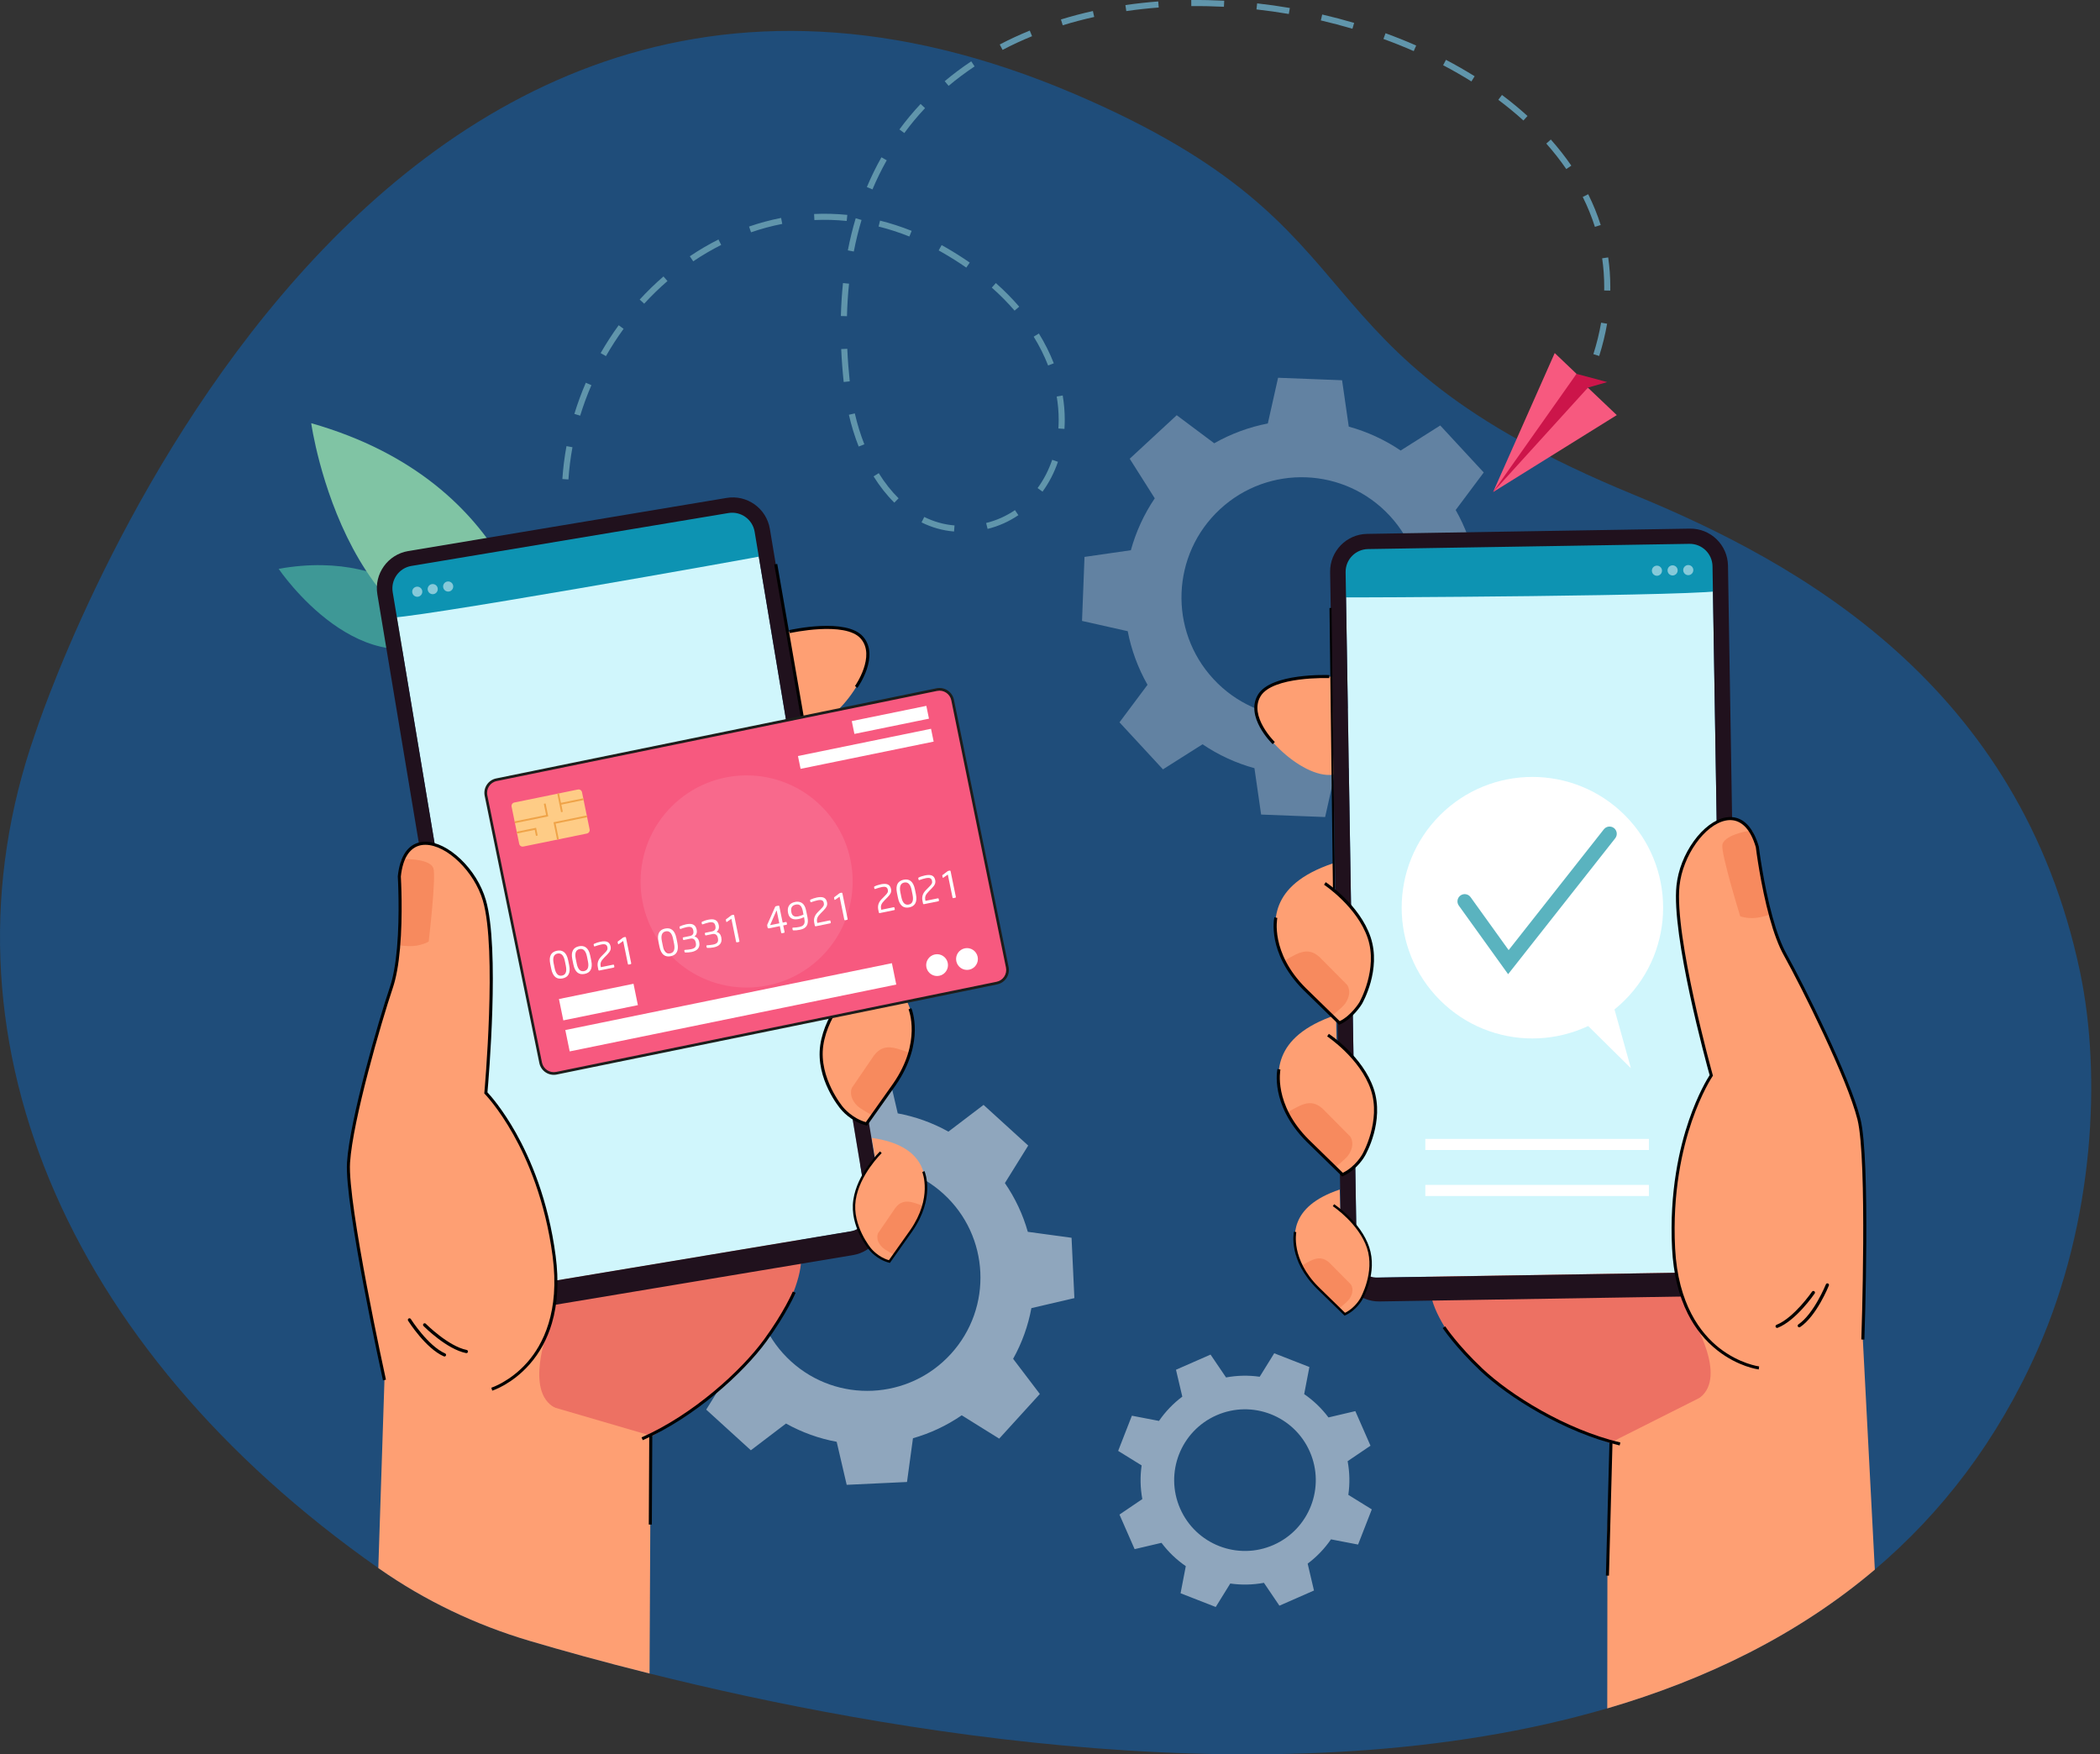 <svg width="164" height="137" viewBox="0 0 164 137" fill="none" xmlns="http://www.w3.org/2000/svg">
<rect x="0" y="0" width="164" height="137" fill="#333333" stroke="none"/>
<g opacity="0.4">
<path d="M159.116 105.433C155.976 112.532 151.623 118.157 146.416 122.57C140.403 127.666 133.252 131.145 125.519 133.408C100.359 140.772 69.041 135.26 50.727 130.687C47.013 129.759 43.834 128.87 41.35 128.135C37.156 126.895 33.182 125 29.6 122.491C29.581 122.477 29.563 122.464 29.544 122.451C5 105.231 -5.424 80.62 2.737 57.309C2.864 56.946 26.925 -17.084 83.98 7.365C109.027 18.098 99.814 27.219 127.577 38.627C140.557 43.96 157.733 53.474 162.445 75.915C164.126 83.924 163.56 95.385 159.116 105.433Z" fill="#0074E4"/>
</g>
<g opacity="0.3">
<path d="M93.913 58.123C95.172 58.974 96.542 59.598 97.966 59.99L98.488 63.61L100.987 63.707L103.486 63.804L104.287 60.235C105.737 59.955 107.152 59.439 108.473 58.688L111.402 60.879L113.238 59.18L115.073 57.481L113.117 54.39C113.968 53.131 114.591 51.761 114.983 50.337L118.603 49.814L118.7 47.314L118.797 44.815L115.229 44.013C114.949 42.563 114.433 41.148 113.682 39.827L115.873 36.897L114.174 35.061L112.476 33.225L109.385 35.182C108.126 34.331 106.756 33.707 105.332 33.315L104.81 29.694L102.311 29.597L99.812 29.5L99.011 33.069C97.561 33.35 96.147 33.865 94.825 34.616L91.896 32.425L90.06 34.124L88.225 35.823L90.181 38.914C89.33 40.173 88.707 41.544 88.315 42.968L84.695 43.49L84.598 45.99L84.501 48.489L88.069 49.291C88.35 50.741 88.865 52.156 89.616 53.477L87.426 56.408L89.124 58.244L90.822 60.08L93.913 58.123ZM95.278 39.764C99.081 36.244 105.017 36.475 108.536 40.279C112.054 44.083 111.824 50.02 108.021 53.54C104.218 57.06 98.282 56.83 94.763 53.025C91.244 49.221 91.474 43.284 95.278 39.764Z" fill="white"/>
</g>
<g opacity="0.5">
<path d="M74.067 88.371C72.815 87.673 71.478 87.198 70.109 86.945L69.327 83.586L66.972 83.696L64.617 83.807L64.152 87.224C62.813 87.604 61.526 88.203 60.346 89.014L57.417 87.193L55.83 88.936L54.243 90.68L56.33 93.426C55.632 94.677 55.157 96.015 54.904 97.384L51.546 98.167L51.656 100.522L51.767 102.878L55.183 103.343C55.563 104.682 56.161 105.969 56.973 107.15L55.152 110.079L56.895 111.666L58.638 113.254L61.383 111.166C62.635 111.864 63.972 112.34 65.341 112.593L66.123 115.952L68.478 115.841L70.833 115.731L71.298 112.314C72.637 111.934 73.924 111.335 75.105 110.523L78.033 112.345L79.62 110.601L81.207 108.858L79.12 106.112C79.817 104.861 80.293 103.523 80.546 102.154L83.904 101.371L83.794 99.016L83.683 96.66L80.267 96.195C79.887 94.856 79.288 93.568 78.477 92.388L80.298 89.459L78.555 87.871L76.811 86.284L74.067 88.371ZM74.265 105.725C70.976 109.337 65.383 109.6 61.771 106.31C58.159 103.021 57.897 97.426 61.185 93.813C64.474 90.2 70.067 89.938 73.679 93.227C77.291 96.517 77.553 102.112 74.265 105.725Z" fill="white"/>
</g>
<g opacity="0.5">
<path d="M103.747 110.69C103.21 109.973 102.567 109.362 101.85 108.869L102.257 106.752L100.884 106.216L99.511 105.68L98.376 107.513C97.515 107.389 96.628 107.404 95.748 107.567L94.538 105.782L93.189 106.374L91.839 106.966L92.333 109.065C91.616 109.602 91.004 110.245 90.512 110.962L88.395 110.555L87.859 111.928L87.323 113.302L89.156 114.436C89.032 115.298 89.047 116.185 89.21 117.066L87.425 118.275L88.017 119.625L88.609 120.975L90.707 120.482C91.245 121.198 91.887 121.81 92.605 122.303L92.197 124.42L93.57 124.956L94.943 125.492L96.078 123.659C96.939 123.783 97.826 123.768 98.707 123.605L99.916 125.39L101.266 124.798L102.615 124.206L102.122 122.107C102.838 121.57 103.45 120.927 103.943 120.21L106.059 120.617L106.595 119.244L107.131 117.87L105.298 116.736C105.422 115.874 105.407 114.987 105.244 114.106L107.029 112.897L106.437 111.547L105.845 110.197L103.747 110.69ZM99.448 120.651C96.651 121.877 93.39 120.604 92.164 117.807C90.937 115.01 92.21 111.748 95.007 110.521C97.803 109.295 101.065 110.568 102.291 113.365C103.517 116.162 102.244 119.424 99.448 120.651Z" fill="white"/>
</g>
<path d="M35.557 49.392C35.557 49.392 31.498 42.681 21.762 44.421C21.762 44.421 28.316 54.144 35.557 49.392Z" fill="#3E9896"/>
<path d="M41.894 51.167C41.894 51.167 40.685 37.714 24.304 33.047C24.304 33.047 27.1 53.047 41.894 51.167Z" fill="#80C4A4"/>
<path d="M61.496 49.362C61.496 49.362 66.128 48.229 67.469 49.971C68.809 51.713 65.508 56.516 63.001 56.889C60.493 57.263 61.496 49.362 61.496 49.362Z" fill="#FE9F73"/>
<path d="M48.404 113.549C48.404 113.549 60.191 107.824 62.352 99.737C64.513 91.65 50.639 90.616 50.832 90.617C51.025 90.618 36.742 94.403 35.766 96.712C34.791 99.02 30.502 108.639 32.237 108.648C33.972 108.657 48.404 113.549 48.404 113.549Z" fill="#ED7163"/>
<path d="M58.832 40.929C58.829 40.911 58.825 40.894 58.821 40.877C58.688 40.295 58.141 39.904 57.548 39.968C57.53 39.969 57.513 39.971 57.495 39.974C57.489 39.975 57.483 39.975 57.477 39.976L31.54 44.304C31.534 44.305 31.529 44.307 31.523 44.308C31.505 44.311 31.488 44.315 31.471 44.319C30.889 44.452 30.498 44.999 30.561 45.593C30.563 45.61 30.565 45.627 30.567 45.645C30.568 45.651 30.569 45.657 30.57 45.663L39.567 99.606C39.66 100.167 40.191 100.545 40.751 100.452L66.987 96.074C67.548 95.98 67.927 95.45 67.833 94.889L58.836 40.946C58.835 40.94 58.834 40.934 58.832 40.929Z" fill="#D0F6FC"/>
<path d="M30.065 45.396L31.944 43.59L57.228 39.438L59.77 41.018C59.77 41.018 59.932 43.31 59.799 43.368C59.666 43.425 30.387 48.661 30.313 48.21C30.239 47.758 30.065 45.396 30.065 45.396Z" fill="#0D93B2"/>
<g opacity="0.5">
<path d="M32.976 46.143C33.003 46.302 32.931 46.454 32.805 46.537C32.761 46.568 32.708 46.589 32.651 46.599C32.594 46.608 32.539 46.605 32.486 46.591C32.34 46.553 32.222 46.432 32.196 46.273C32.16 46.058 32.306 45.854 32.521 45.818C32.736 45.782 32.94 45.928 32.976 46.143Z" fill="white"/>
<path d="M34.183 45.94C34.21 46.099 34.138 46.251 34.013 46.334C33.968 46.364 33.915 46.386 33.858 46.395C33.801 46.405 33.745 46.402 33.692 46.388C33.546 46.349 33.429 46.229 33.403 46.07C33.367 45.855 33.513 45.651 33.728 45.615C33.944 45.579 34.147 45.724 34.183 45.94Z" fill="white"/>
<path d="M35.39 45.737C35.417 45.895 35.345 46.047 35.219 46.131C35.175 46.161 35.122 46.183 35.065 46.192C35.008 46.202 34.952 46.198 34.899 46.184C34.753 46.146 34.636 46.026 34.61 45.867C34.574 45.651 34.719 45.448 34.935 45.412C35.151 45.376 35.354 45.521 35.39 45.737Z" fill="white"/>
</g>
<path d="M67.74 94.32C67.885 95.189 67.297 96.011 66.429 96.156L41.31 100.348C40.44 100.493 39.618 99.906 39.473 99.037L30.668 46.244C30.506 45.273 31.161 44.356 32.13 44.195L56.886 40.064C57.855 39.902 58.773 40.557 58.934 41.527L67.74 94.32ZM56.742 38.884L31.884 43.032C30.284 43.299 29.203 44.813 29.47 46.413L38.366 99.749C38.633 101.35 40.147 102.43 41.746 102.163L66.605 98.015C68.205 97.748 69.285 96.235 69.018 94.634L60.122 41.298C59.855 39.698 58.342 38.617 56.742 38.884Z" fill="#20111D"/>
<path d="M50.82 112.113L50.819 112.184V112.206L50.785 119.053L50.727 130.687C47.013 129.759 43.834 128.87 41.349 128.135C37.156 126.894 33.182 125 29.6 122.49C29.581 122.477 29.562 122.464 29.544 122.451L30.024 107.767C30.024 107.767 27.009 94.062 27.217 90.785C27.427 87.508 29.585 80 30.563 77.113C30.85 76.264 31.022 75.164 31.122 74.035C31.13 73.951 31.137 73.866 31.143 73.781C31.143 73.779 31.143 73.778 31.143 73.778C31.229 72.694 31.251 71.598 31.247 70.683C31.247 70.655 31.247 70.626 31.247 70.597C31.247 70.517 31.246 70.439 31.245 70.362C31.245 70.342 31.244 70.322 31.244 70.302C31.231 69.197 31.185 68.439 31.185 68.439C31.203 68.252 31.23 68.076 31.262 67.911C31.295 67.739 31.335 67.578 31.381 67.429C31.416 67.316 31.455 67.209 31.497 67.109C31.779 66.435 32.211 66.057 32.722 65.916C33.1 65.812 33.521 65.837 33.957 65.969C35.498 66.436 37.216 68.234 37.825 70.304C38.963 74.166 37.943 85.344 37.943 85.344C37.943 85.344 40.58 88.007 42.234 93.316C42.673 94.723 43.043 96.317 43.276 98.096C43.365 98.772 43.409 99.407 43.413 100.002C43.42 100.691 43.374 101.326 43.288 101.912C43.166 102.745 42.959 103.479 42.7 104.123C41.316 107.56 38.406 108.484 38.406 108.484L38.598 108.54L43.343 109.927L50.571 112.039L50.819 112.112L50.82 112.113Z" fill="#FE9F73"/>
<path d="M65.911 75.406L66.234 77.381C66.234 77.381 63.449 80.192 64.358 83.761C65.267 87.331 67.667 87.761 67.667 87.761C67.667 87.761 71.416 82.734 71.357 80.99C71.298 79.245 71.284 76.183 65.911 75.406Z" fill="#FE9F73"/>
<path d="M68.144 87.103C68.144 87.103 69.647 85.579 71.043 82.251C70.811 82.107 70.38 81.983 70.104 81.901C69.256 81.649 68.717 81.823 68.258 82.418L66.532 84.945C66.532 84.945 66.201 85.59 66.929 86.335C67.209 86.622 68.144 87.103 68.144 87.103Z" fill="#F78A5E"/>
<path d="M67.717 87.899L67.638 87.88C66.434 87.581 65.689 86.653 65.657 86.613C65.579 86.522 63.678 84.254 64.058 81.614C64.435 78.987 66.638 76.848 66.731 76.758L66.896 76.929C66.874 76.951 64.659 79.103 64.293 81.648C63.929 84.179 65.822 86.44 65.841 86.463C65.85 86.475 66.539 87.329 67.618 87.629L69.757 84.609C71.995 81.376 70.963 78.846 70.953 78.821L71.171 78.728C71.183 78.755 71.456 79.406 71.442 80.478C71.429 81.461 71.16 82.999 69.951 84.745L67.717 87.899Z" fill="black"/>
<path d="M68.087 88.859L68.339 90.403C68.339 90.403 66.163 92.599 66.873 95.388C67.583 98.177 69.458 98.513 69.458 98.513C69.458 98.513 72.388 94.586 72.342 93.222C72.296 91.859 72.284 89.467 68.087 88.859Z" fill="#FE9F73"/>
<path d="M69.833 97.988C69.833 97.988 71.007 96.797 72.099 94.197C71.917 94.085 71.58 93.987 71.364 93.923C70.702 93.727 70.28 93.863 69.922 94.328L68.573 96.302C68.573 96.302 68.314 96.806 68.884 97.388C69.103 97.612 69.833 97.988 69.833 97.988Z" fill="#F78A5E"/>
<path d="M69.498 98.62L69.436 98.605C68.496 98.372 67.913 97.646 67.888 97.615C67.827 97.543 66.342 95.771 66.639 93.709C66.934 91.656 68.655 89.984 68.728 89.914L68.856 90.048C68.839 90.065 67.108 91.747 66.823 93.735C66.538 95.713 68.017 97.48 68.032 97.498C68.04 97.507 68.578 98.175 69.42 98.409L71.092 96.049C72.841 93.523 72.035 91.546 72.026 91.526L72.197 91.454C72.233 91.537 73.055 93.54 71.244 96.155L69.498 98.62Z" fill="black"/>
<path d="M42.812 103.812C42.812 103.812 40.934 108.672 43.339 109.932C45.745 111.193 37.546 111.865 37.547 111.627C37.548 111.39 31.881 104.352 33.309 104.002C34.736 103.653 39.198 102.012 40.203 103.086C41.207 104.161 42.812 103.812 42.812 103.812Z" fill="#FE9F73"/>
<path d="M64.014 63.719L64.337 65.694C64.337 65.694 61.552 68.504 62.461 72.074C63.369 75.643 65.769 76.074 65.769 76.074C65.769 76.074 69.518 71.047 69.46 69.302C69.4 67.557 69.386 64.496 64.014 63.719Z" fill="#FE9F73"/>
<path d="M66.247 75.408C66.247 75.408 67.75 73.883 69.146 70.556C68.914 70.412 68.483 70.287 68.206 70.206C67.359 69.954 66.819 70.128 66.361 70.723L64.635 73.249C64.635 73.249 64.303 73.894 65.032 74.64C65.312 74.927 66.247 75.408 66.247 75.408Z" fill="#F78A5E"/>
<path d="M50.703 112.114L50.668 119.055L50.906 119.056L50.94 112.115L50.703 112.114Z" fill="black"/>
<path d="M50.197 112.466L50.102 112.249C54.138 110.468 57.887 107.042 59.663 104.612C61.234 102.464 61.907 100.875 61.914 100.859L62.133 100.951C62.127 100.967 61.444 102.579 59.855 104.753C58.061 107.207 54.273 110.668 50.197 112.466Z" fill="black"/>
<path d="M33.843 67.792C33.606 67.123 31.896 67.033 31.393 67.123C31.068 67.181 31.408 73.489 31.144 73.777C31.144 73.777 31.096 73.856 31.926 73.885C32.841 73.917 33.477 73.531 33.477 73.531C33.477 73.531 34.079 68.462 33.843 67.792Z" fill="#F78A5E"/>
<path d="M65.82 76.203L65.742 76.185C64.659 75.928 63.8 74.964 63.764 74.923C63.681 74.826 61.781 72.558 62.16 69.919C62.538 67.292 64.74 65.152 64.834 65.062L64.998 65.234C64.976 65.255 62.761 67.408 62.395 69.953C62.032 72.484 63.924 74.745 63.944 74.767C63.95 74.775 64.746 75.667 65.72 75.934L67.859 72.913C70.098 69.681 69.066 67.151 69.055 67.126L69.273 67.032C69.285 67.06 69.558 67.711 69.544 68.783C69.532 69.766 69.263 71.304 68.054 73.05L65.82 76.203Z" fill="black"/>
<path d="M64.22 65.708L60.466 44.078L60.7 44.039L64.454 65.67L64.22 65.708Z" fill="black"/>
<path d="M66.961 53.716L66.767 53.578C66.784 53.555 68.412 51.226 67.217 49.866C66.006 48.486 61.727 49.429 61.684 49.439L61.632 49.207C61.813 49.166 66.093 48.224 67.396 49.709C68.715 51.211 67.033 53.614 66.961 53.716Z" fill="black"/>
<path d="M34.785 105.908C34.75 105.933 34.703 105.94 34.661 105.921C33.248 105.3 31.927 103.226 31.871 103.138C31.834 103.079 31.852 103.002 31.91 102.965C31.968 102.928 32.046 102.945 32.083 103.004C32.096 103.025 33.419 105.101 34.762 105.692C34.825 105.719 34.854 105.793 34.826 105.857C34.817 105.878 34.802 105.895 34.785 105.908Z" fill="#000100"/>
<path d="M36.496 105.644C36.468 105.664 36.434 105.672 36.398 105.665C34.885 105.363 33.147 103.623 33.073 103.55C33.025 103.5 33.025 103.421 33.074 103.372C33.123 103.323 33.203 103.324 33.251 103.373C33.269 103.391 35.009 105.133 36.447 105.42C36.515 105.433 36.559 105.499 36.546 105.567C36.539 105.599 36.521 105.626 36.496 105.644Z" fill="#000100"/>
<path d="M38.442 108.598L38.37 108.371C38.385 108.367 39.86 107.884 41.179 106.386C42.396 105.004 43.728 102.446 43.159 98.113C42.587 93.751 41.176 90.535 40.094 88.605C38.921 86.514 37.87 85.44 37.859 85.429L37.82 85.39L37.825 85.335C37.836 85.223 38.83 74.136 37.712 70.339C37.043 68.065 34.906 65.984 33.23 65.972C33.229 65.972 33.227 65.972 33.226 65.972C32.397 65.968 31.799 66.484 31.495 67.466C31.406 67.754 31.342 68.082 31.304 68.444C31.315 68.633 31.472 71.437 31.241 74.047C31.128 75.335 30.937 76.38 30.676 77.152C29.781 79.795 27.549 87.474 27.337 90.794C27.131 94.017 30.11 107.606 30.14 107.742L29.908 107.794C29.785 107.233 26.892 94.035 27.1 90.779C27.313 87.437 29.553 79.728 30.451 77.076C30.706 76.322 30.892 75.296 31.004 74.026C31.241 71.355 31.068 68.477 31.067 68.448L31.066 68.439L31.067 68.429C31.106 68.049 31.174 67.701 31.268 67.396C31.695 66.017 32.568 65.731 33.227 65.734C33.229 65.734 33.23 65.734 33.232 65.734C34.076 65.74 35.076 66.237 35.977 67.097C36.899 67.977 37.596 69.105 37.94 70.272C39.043 74.015 38.151 84.361 38.067 85.302C38.269 85.518 39.235 86.59 40.296 88.48C41.391 90.43 42.817 93.678 43.395 98.082C43.651 100.035 43.552 101.803 43.1 103.335C42.737 104.566 42.148 105.648 41.349 106.553C39.986 108.096 38.505 108.578 38.442 108.598Z" fill="black"/>
<path d="M103.98 52.842C103.98 52.842 99.219 52.563 98.215 54.519C97.211 56.474 101.325 60.603 103.859 60.517C106.393 60.431 103.98 52.842 103.98 52.842Z" fill="#FE9F73"/>
<path d="M128.445 113.609C128.445 113.609 115.818 110.107 112.233 102.543C108.647 94.979 122.106 91.457 121.917 91.493C121.728 91.528 136.459 92.671 137.835 94.765C139.212 96.86 145.167 105.546 143.462 105.868C141.757 106.19 128.445 113.609 128.445 113.609Z" fill="#ED7163"/>
<path d="M105.078 44.063C105.078 44.045 105.079 44.028 105.08 44.01C105.105 43.414 105.573 42.931 106.168 42.886C106.186 42.884 106.203 42.883 106.221 42.882C106.227 42.882 106.233 42.881 106.238 42.881L132.531 42.453C132.537 42.453 132.543 42.454 132.548 42.454C132.566 42.454 132.584 42.455 132.602 42.456C133.197 42.481 133.681 42.949 133.726 43.544C133.728 43.561 133.729 43.579 133.729 43.597C133.73 43.602 133.731 43.608 133.731 43.614L134.62 98.296C134.63 98.864 134.176 99.332 133.608 99.342L107.013 99.775C106.445 99.784 105.976 99.331 105.967 98.762L105.077 44.081C105.077 44.075 105.078 44.069 105.078 44.063Z" fill="#D0F6FC"/>
<path d="M134.179 43.274L132.004 41.836L106.387 42.319L104.172 44.332C104.172 44.332 104.426 46.616 104.568 46.649C104.709 46.681 134.451 46.543 134.443 46.086C134.434 45.628 134.179 43.274 134.179 43.274Z" fill="#0D93B2"/>
<g opacity="0.5">
<path d="M131.45 44.527C131.453 44.688 131.551 44.825 131.689 44.884C131.739 44.906 131.794 44.917 131.852 44.916C131.91 44.915 131.964 44.902 132.013 44.879C132.15 44.815 132.244 44.675 132.241 44.514C132.238 44.296 132.057 44.121 131.839 44.125C131.621 44.129 131.447 44.309 131.45 44.527Z" fill="white"/>
<path d="M130.227 44.55C130.229 44.711 130.327 44.848 130.466 44.907C130.515 44.929 130.571 44.941 130.629 44.94C130.686 44.939 130.741 44.925 130.79 44.902C130.927 44.838 131.02 44.698 131.018 44.538C131.014 44.319 130.834 44.145 130.616 44.148C130.397 44.152 130.223 44.332 130.227 44.55Z" fill="white"/>
<path d="M129.004 44.574C129.007 44.735 129.104 44.871 129.243 44.931C129.293 44.952 129.348 44.964 129.406 44.963C129.464 44.962 129.519 44.949 129.568 44.925C129.704 44.861 129.798 44.722 129.795 44.561C129.791 44.343 129.612 44.168 129.393 44.172C129.175 44.175 129 44.355 129.004 44.574Z" fill="white"/>
</g>
<path d="M105.086 44.687C105.07 43.703 105.854 42.894 106.837 42.878L131.931 42.469C132.913 42.453 133.723 43.237 133.739 44.221L134.61 97.736C134.624 98.617 133.921 99.343 133.04 99.357L107.577 99.772C106.697 99.786 105.971 99.084 105.956 98.202L105.086 44.687ZM103.876 44.676L104.756 98.743C104.782 100.365 106.118 101.658 107.74 101.632L132.939 101.222C134.56 101.195 135.854 99.859 135.827 98.237L134.948 44.171C134.921 42.548 133.585 41.255 131.964 41.282L106.765 41.692C105.143 41.718 103.85 43.054 103.876 44.676Z" fill="#20111D"/>
<path d="M146.415 122.574C140.403 127.671 133.252 131.15 125.519 133.413L125.531 123.031L125.535 119.461L125.826 112.733V112.733L125.821 112.712L125.809 112.642L125.881 112.605L126.04 112.525L132.77 109.14C132.771 109.14 132.771 109.14 132.772 109.14L137.185 106.92L137.364 106.83C137.364 106.83 134.324 106.447 132.345 103.302C132.343 103.299 132.341 103.296 132.339 103.293C132.338 103.291 132.337 103.289 132.336 103.287C131.97 102.706 131.642 102.032 131.375 101.249C131.185 100.688 131.025 100.071 130.908 99.394L130.907 99.394C130.804 98.807 130.733 98.175 130.698 97.494C130.645 96.447 130.649 95.454 130.696 94.518C130.73 93.851 130.787 93.214 130.861 92.605V92.604C130.949 91.871 131.063 91.181 131.195 90.536C131.558 88.751 132.052 87.304 132.501 86.229C133.113 84.763 133.642 83.988 133.642 83.988C133.642 83.988 133.002 81.7 132.353 78.839C132.3 78.606 132.247 78.369 132.194 78.129C131.488 74.915 130.83 71.186 131.042 69.174C131.267 67.028 132.633 64.949 134.065 64.212C134.468 64.003 134.879 63.902 135.269 63.936C135.797 63.983 136.291 64.276 136.69 64.889C136.749 64.98 136.807 65.078 136.862 65.183C136.933 65.32 137.001 65.469 137.064 65.63C137.064 65.631 137.064 65.632 137.065 65.633C137.127 65.791 137.184 65.959 137.237 66.14C137.237 66.14 137.335 66.95 137.535 68.102C137.545 68.157 137.555 68.213 137.564 68.27C137.574 68.323 137.583 68.376 137.592 68.428C137.754 69.314 137.968 70.359 138.241 71.383V71.384C138.241 71.385 138.242 71.386 138.242 71.387C138.242 71.388 138.242 71.388 138.243 71.388C138.264 71.47 138.287 71.552 138.309 71.633C138.61 72.726 138.979 73.776 139.414 74.558C140.898 77.222 144.375 84.217 145.174 87.403C145.971 90.587 145.479 104.611 145.479 104.611V104.612L146.415 122.574Z" fill="#FE9F73"/>
<path d="M104.34 79.258L104.378 81.258C104.378 81.258 107.625 83.52 107.376 87.195C107.127 90.87 104.844 91.727 104.844 91.727C104.844 91.727 100.249 87.46 99.992 85.733C99.734 84.006 99.196 80.993 104.34 79.258Z" fill="#FE9F73"/>
<path d="M104.254 91.168C104.254 91.168 102.5 89.941 100.526 86.92C100.729 86.737 101.13 86.536 101.387 86.406C102.176 86.005 102.738 86.079 103.296 86.582L105.45 88.755C105.45 88.755 105.892 89.329 105.31 90.194C105.087 90.526 104.254 91.168 104.254 91.168Z" fill="#F78A5E"/>
<path d="M104.818 91.871L102.052 89.172C100.547 87.673 100.005 86.209 99.815 85.244C99.608 84.192 99.759 83.503 99.765 83.474L99.997 83.526C99.991 83.553 99.433 86.228 102.219 89.003L104.867 91.586C105.874 91.097 106.397 90.132 106.402 90.122C106.419 90.093 107.872 87.528 107.057 85.104C106.238 82.667 103.671 80.95 103.645 80.933L103.776 80.734C103.884 80.806 106.437 82.512 107.282 85.028C108.132 87.555 106.672 90.129 106.61 90.238C106.588 90.278 106.022 91.326 104.892 91.837L104.818 91.871Z" fill="black"/>
<path d="M104.629 92.891L104.66 94.454C104.66 94.454 107.197 96.221 107.002 99.093C106.807 101.964 105.023 102.634 105.023 102.634C105.023 102.634 101.433 99.3 101.232 97.95C101.031 96.601 100.61 94.246 104.629 92.891Z" fill="#FE9F73"/>
<path d="M104.562 102.188C104.562 102.188 103.192 101.229 101.649 98.868C101.808 98.725 102.121 98.569 102.322 98.467C102.938 98.153 103.377 98.211 103.814 98.604L105.497 100.302C105.497 100.302 105.842 100.751 105.388 101.427C105.213 101.687 104.562 102.188 104.562 102.188Z" fill="#F78A5E"/>
<path d="M105.003 102.741L102.842 100.633C100.587 98.387 101.035 96.269 101.055 96.18L101.236 96.221C101.231 96.242 100.795 98.332 102.972 100.501L105.042 102.519C105.83 102.136 106.237 101.383 106.241 101.375C106.254 101.352 107.39 99.347 106.753 97.453C106.113 95.549 104.107 94.207 104.087 94.194L104.189 94.039C104.274 94.095 106.268 95.428 106.929 97.394C107.593 99.369 106.452 101.38 106.403 101.465C106.386 101.497 105.944 102.316 105.061 102.715L105.003 102.741Z" fill="black"/>
<path d="M132.186 103.016C132.186 103.016 134.911 107.456 132.772 109.131C130.634 110.806 138.82 109.985 138.776 109.752C138.732 109.518 143.034 101.572 141.567 101.486C140.101 101.401 135.415 100.593 134.621 101.831C133.827 103.069 132.186 103.016 132.186 103.016Z" fill="#FE9F73"/>
<path d="M104.095 67.422L104.133 69.423C104.133 69.423 107.38 71.684 107.131 75.359C106.882 79.034 104.599 79.891 104.599 79.891C104.599 79.891 100.004 75.624 99.746 73.897C99.49 72.17 98.951 69.157 104.095 67.422Z" fill="#FE9F73"/>
<path d="M104.009 79.325C104.009 79.325 102.255 78.097 100.281 75.076C100.484 74.893 100.885 74.693 101.142 74.562C101.931 74.161 102.493 74.235 103.051 74.738L105.205 76.911C105.205 76.911 105.647 77.485 105.065 78.35C104.842 78.683 104.009 79.325 104.009 79.325Z" fill="#F78A5E"/>
<path d="M125.69 112.65L125.414 123.039L125.652 123.045L125.928 112.657L125.69 112.65Z" fill="black"/>
<path d="M126.486 112.878C122.153 111.845 117.803 109.125 115.595 107.035C113.64 105.185 112.677 103.723 112.668 103.708L112.867 103.578C112.876 103.592 113.826 105.033 115.758 106.863C117.944 108.932 122.25 111.624 126.542 112.647L126.486 112.878Z" fill="black"/>
<path d="M134.507 65.976C134.619 65.275 136.285 64.878 136.795 64.875C137.125 64.873 137.93 71.139 138.241 71.375C138.241 71.375 138.303 71.444 137.491 71.622C136.597 71.819 135.903 71.554 135.903 71.554C135.903 71.554 134.395 66.677 134.507 65.976Z" fill="#F78A5E"/>
<path d="M104.574 80.026L101.808 77.329C100.303 75.829 99.761 74.365 99.571 73.4C99.364 72.349 99.515 71.659 99.521 71.63L99.753 71.683C99.747 71.709 99.189 74.384 101.975 77.16L104.624 79.743C105.533 79.305 106.155 78.284 106.161 78.273C106.175 78.249 107.628 75.684 106.813 73.26C105.994 70.823 103.427 69.106 103.401 69.089L103.532 68.891C103.64 68.962 106.193 70.668 107.038 73.184C107.888 75.712 106.428 78.285 106.366 78.394C106.337 78.442 105.665 79.546 104.647 79.994L104.574 80.026Z" fill="black"/>
<path d="M104.097 69.421L103.828 47.481L103.984 47.477L104.253 69.416L104.097 69.421Z" fill="black"/>
<path d="M99.39 58.115C99.301 58.028 97.213 55.968 98.239 54.252C99.253 52.557 103.632 52.71 103.818 52.718L103.808 52.955C103.764 52.953 99.385 52.799 98.443 54.374C97.513 55.928 99.535 57.924 99.556 57.944L99.39 58.115Z" fill="black"/>
<path d="M140.461 103.642C140.499 103.66 140.546 103.658 140.584 103.632C141.862 102.766 142.787 100.487 142.826 100.391C142.852 100.326 142.821 100.254 142.757 100.228C142.692 100.202 142.619 100.233 142.594 100.297C142.584 100.32 141.658 102.602 140.444 103.425C140.386 103.464 140.371 103.542 140.41 103.599C140.423 103.618 140.441 103.633 140.461 103.642Z" fill="#000100"/>
<path d="M138.731 103.687C138.761 103.701 138.797 103.704 138.831 103.69C140.265 103.12 141.66 101.094 141.719 101.009C141.758 100.951 141.743 100.873 141.686 100.834C141.629 100.795 141.551 100.81 141.512 100.867C141.498 100.888 140.101 102.915 138.738 103.457C138.674 103.483 138.642 103.556 138.668 103.62C138.68 103.651 138.703 103.674 138.731 103.687Z" fill="#000100"/>
<path d="M137.35 106.943C137.285 106.934 135.741 106.727 134.122 105.456C133.173 104.711 132.398 103.753 131.819 102.608C131.098 101.182 130.681 99.461 130.581 97.494C130.354 93.058 131.17 89.605 131.895 87.49C132.597 85.44 133.353 84.211 133.514 83.962C133.261 83.051 130.516 73.037 130.925 69.156C131.052 67.946 131.534 66.711 132.282 65.678C133.013 64.67 133.907 64.001 134.737 63.842C135.385 63.719 136.298 63.84 136.968 65.122C137.116 65.405 137.245 65.735 137.352 66.102L137.356 66.121C137.359 66.149 137.709 69.011 138.424 71.596C138.763 72.824 139.132 73.8 139.519 74.495C140.881 76.941 144.476 84.119 145.289 87.368C146.082 90.533 145.619 104.037 145.598 104.61L145.361 104.602C145.366 104.461 145.843 90.558 145.059 87.426C144.251 84.199 140.669 77.049 139.312 74.611C138.915 73.899 138.539 72.906 138.195 71.659C137.497 69.133 137.145 66.347 137.121 66.159C137.019 65.811 136.897 65.499 136.757 65.232C136.28 64.32 135.597 63.92 134.781 64.076C133.134 64.39 131.409 66.823 131.161 69.181C130.747 73.117 133.727 83.842 133.757 83.95L133.772 84.003L133.741 84.049C133.732 84.061 132.892 85.308 132.116 87.577C131.4 89.671 130.593 93.089 130.818 97.482C131.041 101.854 132.818 104.13 134.269 105.269C135.837 106.5 137.365 106.705 137.38 106.707L137.35 106.943Z" fill="black"/>
<path d="M77.728 76.802L43.58 83.79C42.947 83.92 42.329 83.512 42.199 82.878L37.98 62.254C37.85 61.62 38.259 61.002 38.892 60.872L73.04 53.883C73.673 53.754 74.291 54.162 74.421 54.795L78.64 75.42C78.769 76.053 78.361 76.672 77.728 76.802Z" fill="#F7597F"/>
<g opacity="0.1">
<path d="M64.164 74.694C67.398 71.459 67.398 66.213 64.164 62.978C60.929 59.743 55.685 59.743 52.451 62.978C49.217 66.213 49.217 71.459 52.451 74.694C55.685 77.929 60.929 77.929 64.164 74.694Z" fill="white"/>
</g>
<path d="M44.485 75.79C44.475 75.909 44.448 76.01 44.401 76.094C44.355 76.178 44.293 76.245 44.214 76.296C44.135 76.347 44.041 76.383 43.933 76.406C43.825 76.428 43.724 76.431 43.63 76.415C43.537 76.4 43.453 76.363 43.377 76.304C43.302 76.245 43.237 76.163 43.181 76.057C43.126 75.951 43.082 75.82 43.05 75.662L42.971 75.277C42.939 75.119 42.927 74.981 42.937 74.862C42.946 74.743 42.974 74.642 43.02 74.558C43.066 74.474 43.129 74.407 43.209 74.356C43.289 74.305 43.383 74.268 43.491 74.246C43.6 74.224 43.7 74.221 43.792 74.236C43.885 74.252 43.969 74.29 44.044 74.348C44.12 74.407 44.185 74.489 44.24 74.595C44.295 74.701 44.339 74.832 44.371 74.99L44.45 75.375C44.483 75.533 44.494 75.671 44.485 75.79ZM44.112 75.043C44.088 74.923 44.056 74.823 44.018 74.743C43.98 74.663 43.937 74.6 43.888 74.554C43.839 74.509 43.785 74.479 43.726 74.465C43.667 74.452 43.604 74.452 43.538 74.465C43.471 74.479 43.414 74.504 43.365 74.539C43.316 74.575 43.278 74.623 43.251 74.684C43.224 74.746 43.209 74.82 43.205 74.909C43.202 74.998 43.212 75.103 43.236 75.222L43.315 75.608C43.34 75.728 43.371 75.828 43.409 75.908C43.447 75.988 43.491 76.051 43.54 76.097C43.589 76.142 43.642 76.172 43.702 76.185C43.761 76.199 43.823 76.199 43.89 76.186C43.956 76.172 44.014 76.147 44.063 76.112C44.112 76.076 44.15 76.027 44.177 75.966C44.204 75.905 44.219 75.83 44.222 75.742C44.226 75.653 44.215 75.548 44.191 75.428L44.112 75.043Z" fill="white"/>
<path d="M46.21 75.439C46.201 75.558 46.173 75.659 46.127 75.743C46.081 75.826 46.018 75.894 45.939 75.945C45.861 75.995 45.767 76.032 45.659 76.054C45.55 76.076 45.449 76.079 45.356 76.064C45.263 76.048 45.178 76.011 45.103 75.952C45.027 75.893 44.962 75.811 44.907 75.706C44.852 75.6 44.808 75.468 44.776 75.31L44.697 74.925C44.664 74.767 44.653 74.629 44.662 74.51C44.672 74.391 44.7 74.29 44.746 74.206C44.792 74.123 44.855 74.055 44.935 74.004C45.014 73.953 45.108 73.917 45.217 73.894C45.325 73.872 45.426 73.869 45.518 73.885C45.61 73.901 45.694 73.938 45.77 73.997C45.845 74.056 45.91 74.138 45.966 74.243C46.021 74.349 46.065 74.481 46.097 74.639L46.176 75.024C46.208 75.181 46.22 75.32 46.21 75.439ZM45.838 74.692C45.813 74.572 45.782 74.472 45.743 74.391C45.705 74.311 45.662 74.248 45.613 74.203C45.564 74.157 45.51 74.127 45.451 74.114C45.392 74.1 45.33 74.1 45.263 74.114C45.197 74.127 45.139 74.152 45.09 74.188C45.041 74.224 45.003 74.272 44.976 74.333C44.949 74.394 44.934 74.469 44.931 74.558C44.927 74.647 44.937 74.751 44.962 74.871L45.041 75.256C45.065 75.376 45.096 75.476 45.135 75.556C45.173 75.637 45.216 75.7 45.265 75.745C45.314 75.791 45.368 75.82 45.427 75.834C45.486 75.847 45.549 75.848 45.615 75.834C45.681 75.82 45.739 75.796 45.788 75.76C45.837 75.724 45.875 75.676 45.902 75.615C45.929 75.554 45.944 75.479 45.948 75.39C45.951 75.301 45.941 75.197 45.916 75.077L45.838 74.692Z" fill="white"/>
<path d="M47.684 73.911C47.707 74.023 47.699 74.127 47.658 74.221C47.618 74.316 47.54 74.421 47.425 74.538L47.188 74.78C47.119 74.849 47.064 74.913 47.022 74.97C46.98 75.027 46.949 75.082 46.929 75.136C46.909 75.189 46.898 75.243 46.896 75.296C46.894 75.349 46.899 75.406 46.912 75.469L46.925 75.529L47.886 75.332C47.901 75.329 47.915 75.331 47.928 75.337C47.941 75.343 47.95 75.354 47.953 75.369L47.978 75.495C47.981 75.51 47.978 75.523 47.969 75.535C47.959 75.547 47.947 75.555 47.932 75.558L46.802 75.789C46.787 75.792 46.772 75.79 46.759 75.781C46.746 75.773 46.737 75.762 46.734 75.747L46.687 75.516C46.657 75.368 46.663 75.225 46.705 75.088C46.748 74.95 46.836 74.814 46.971 74.677L47.221 74.424C47.272 74.372 47.313 74.327 47.345 74.289C47.377 74.251 47.401 74.215 47.417 74.181C47.433 74.147 47.441 74.113 47.444 74.079C47.446 74.045 47.442 74.007 47.434 73.965C47.413 73.862 47.365 73.795 47.29 73.762C47.215 73.728 47.1 73.728 46.946 73.759C46.872 73.774 46.79 73.796 46.7 73.823C46.611 73.85 46.527 73.878 46.45 73.905L46.438 73.908C46.408 73.914 46.389 73.9 46.382 73.865L46.362 73.764C46.358 73.749 46.361 73.736 46.37 73.727C46.379 73.717 46.391 73.708 46.405 73.701C46.474 73.667 46.552 73.636 46.64 73.608C46.728 73.58 46.816 73.557 46.901 73.54C47.133 73.492 47.312 73.498 47.44 73.557C47.566 73.616 47.648 73.734 47.684 73.911Z" fill="white"/>
<path d="M49.288 75.268C49.281 75.281 49.27 75.289 49.255 75.292L49.098 75.324C49.083 75.328 49.069 75.324 49.057 75.315C49.045 75.305 49.038 75.293 49.035 75.278L48.668 73.483L48.333 73.718C48.32 73.727 48.309 73.732 48.297 73.735C48.28 73.738 48.269 73.729 48.265 73.708L48.235 73.563C48.233 73.553 48.234 73.546 48.238 73.54C48.242 73.534 48.248 73.528 48.256 73.52L48.645 73.226C48.665 73.21 48.684 73.201 48.701 73.197L48.818 73.173C48.834 73.17 48.847 73.173 48.86 73.181C48.873 73.189 48.88 73.201 48.884 73.216L49.294 75.225C49.298 75.24 49.296 75.254 49.288 75.268Z" fill="white"/>
<path d="M52.936 74.056C52.927 74.175 52.899 74.276 52.852 74.36C52.806 74.444 52.744 74.511 52.665 74.562C52.586 74.613 52.493 74.649 52.384 74.671C52.276 74.694 52.175 74.697 52.082 74.681C51.988 74.666 51.904 74.628 51.829 74.57C51.753 74.511 51.688 74.428 51.633 74.323C51.577 74.217 51.533 74.086 51.501 73.928L51.422 73.543C51.39 73.385 51.379 73.246 51.388 73.127C51.397 73.009 51.425 72.907 51.471 72.823C51.518 72.74 51.581 72.672 51.66 72.621C51.74 72.57 51.834 72.534 51.942 72.512C52.051 72.49 52.151 72.486 52.244 72.502C52.336 72.518 52.42 72.555 52.495 72.614C52.571 72.673 52.636 72.755 52.691 72.861C52.747 72.966 52.79 73.098 52.823 73.256L52.901 73.641C52.934 73.799 52.945 73.937 52.936 74.056ZM52.563 73.309C52.539 73.189 52.507 73.089 52.469 73.009C52.431 72.928 52.388 72.865 52.339 72.82C52.29 72.774 52.236 72.745 52.177 72.731C52.118 72.717 52.055 72.717 51.989 72.731C51.922 72.745 51.865 72.769 51.816 72.805C51.767 72.841 51.729 72.889 51.702 72.95C51.675 73.011 51.66 73.086 51.656 73.175C51.653 73.264 51.663 73.368 51.688 73.488L51.766 73.873C51.791 73.993 51.822 74.093 51.86 74.174C51.899 74.254 51.942 74.317 51.991 74.362C52.04 74.408 52.094 74.438 52.153 74.451C52.212 74.465 52.274 74.465 52.341 74.451C52.407 74.438 52.465 74.413 52.514 74.377C52.563 74.341 52.601 74.293 52.628 74.232C52.655 74.171 52.67 74.096 52.673 74.007C52.677 73.918 52.666 73.814 52.642 73.694L52.563 73.309Z" fill="white"/>
<path d="M54.611 73.871C54.591 73.955 54.555 74.028 54.502 74.091C54.45 74.153 54.383 74.205 54.301 74.246C54.219 74.288 54.126 74.319 54.022 74.341C53.93 74.359 53.843 74.371 53.76 74.376C53.677 74.381 53.599 74.383 53.528 74.382C53.512 74.381 53.498 74.377 53.485 74.371C53.473 74.364 53.465 74.353 53.462 74.338L53.442 74.24C53.435 74.207 53.448 74.188 53.481 74.181L53.489 74.179C53.577 74.173 53.664 74.165 53.749 74.156C53.834 74.146 53.91 74.135 53.977 74.121C54.133 74.089 54.239 74.035 54.297 73.958C54.354 73.881 54.369 73.774 54.341 73.638L54.329 73.578C54.321 73.54 54.308 73.502 54.289 73.463C54.27 73.425 54.245 73.391 54.212 73.362C54.179 73.333 54.139 73.312 54.092 73.299C54.045 73.286 53.989 73.286 53.924 73.299L53.405 73.406C53.369 73.413 53.348 73.4 53.341 73.365L53.32 73.266C53.313 73.229 53.327 73.208 53.363 73.2L53.882 73.094C53.951 73.08 54.005 73.058 54.044 73.028C54.084 72.999 54.112 72.965 54.129 72.927C54.146 72.889 54.155 72.849 54.156 72.807C54.158 72.765 54.155 72.725 54.147 72.688L54.139 72.648C54.115 72.53 54.063 72.451 53.985 72.411C53.906 72.371 53.786 72.368 53.624 72.401C53.541 72.418 53.464 72.438 53.395 72.461C53.325 72.484 53.245 72.511 53.154 72.541L53.145 72.543C53.113 72.55 53.094 72.537 53.087 72.504L53.066 72.403C53.064 72.39 53.067 72.377 53.075 72.365C53.084 72.354 53.095 72.344 53.109 72.337C53.175 72.308 53.246 72.279 53.325 72.251C53.404 72.223 53.488 72.2 53.58 72.181C53.686 72.159 53.785 72.148 53.876 72.148C53.967 72.149 54.048 72.164 54.119 72.195C54.19 72.227 54.249 72.274 54.298 72.337C54.347 72.4 54.382 72.485 54.404 72.592L54.412 72.632C54.432 72.729 54.427 72.821 54.397 72.908C54.367 72.996 54.312 73.07 54.232 73.132C54.288 73.147 54.337 73.167 54.378 73.195C54.42 73.222 54.455 73.253 54.484 73.289C54.513 73.325 54.536 73.362 54.555 73.402C54.573 73.442 54.586 73.483 54.595 73.525L54.607 73.585C54.629 73.692 54.63 73.787 54.611 73.871Z" fill="white"/>
<path d="M56.336 73.511C56.317 73.596 56.281 73.669 56.228 73.731C56.175 73.794 56.108 73.846 56.026 73.887C55.945 73.928 55.852 73.96 55.747 73.981C55.656 74 55.569 74.012 55.485 74.017C55.402 74.022 55.325 74.024 55.253 74.022C55.237 74.021 55.223 74.018 55.211 74.011C55.199 74.005 55.191 73.994 55.188 73.978L55.168 73.88C55.161 73.848 55.174 73.828 55.206 73.822L55.215 73.82C55.303 73.814 55.389 73.806 55.475 73.796C55.56 73.787 55.636 73.775 55.702 73.762C55.858 73.73 55.965 73.675 56.022 73.598C56.08 73.522 56.095 73.415 56.067 73.278L56.055 73.219C56.047 73.181 56.034 73.142 56.015 73.104C55.996 73.065 55.97 73.031 55.938 73.003C55.905 72.974 55.865 72.953 55.818 72.94C55.771 72.927 55.715 72.927 55.65 72.94L55.131 73.046C55.095 73.054 55.073 73.04 55.066 73.006L55.046 72.906C55.038 72.87 55.053 72.848 55.089 72.841L55.608 72.735C55.676 72.721 55.73 72.699 55.77 72.669C55.809 72.639 55.837 72.605 55.855 72.567C55.871 72.529 55.881 72.489 55.882 72.448C55.883 72.406 55.88 72.366 55.873 72.328L55.864 72.288C55.84 72.171 55.789 72.092 55.71 72.052C55.632 72.012 55.512 72.008 55.35 72.041C55.267 72.058 55.19 72.079 55.12 72.102C55.051 72.125 54.971 72.152 54.88 72.182L54.871 72.184C54.839 72.191 54.819 72.178 54.813 72.145L54.792 72.044C54.789 72.031 54.792 72.018 54.801 72.006C54.809 71.994 54.821 71.985 54.835 71.978C54.9 71.948 54.972 71.92 55.05 71.892C55.129 71.864 55.214 71.84 55.305 71.822C55.412 71.8 55.51 71.789 55.602 71.789C55.693 71.789 55.774 71.805 55.844 71.836C55.915 71.867 55.975 71.914 56.023 71.978C56.072 72.041 56.107 72.126 56.129 72.233L56.137 72.272C56.157 72.37 56.152 72.462 56.123 72.549C56.093 72.636 56.038 72.711 55.958 72.773C56.014 72.787 56.063 72.808 56.104 72.835C56.145 72.862 56.18 72.894 56.209 72.93C56.239 72.965 56.262 73.003 56.28 73.043C56.298 73.083 56.312 73.124 56.32 73.165L56.332 73.225C56.354 73.332 56.355 73.427 56.336 73.511Z" fill="white"/>
<path d="M57.739 73.533C57.731 73.547 57.72 73.555 57.705 73.558L57.548 73.59C57.533 73.593 57.519 73.59 57.508 73.581C57.496 73.571 57.488 73.559 57.485 73.543L57.118 71.749L56.783 71.984C56.771 71.993 56.759 71.998 56.747 72C56.73 72.004 56.72 71.995 56.715 71.974L56.686 71.829C56.684 71.819 56.684 71.811 56.688 71.806C56.692 71.8 56.698 71.793 56.706 71.786L57.095 71.492C57.116 71.476 57.134 71.466 57.151 71.463L57.269 71.439C57.284 71.436 57.298 71.438 57.31 71.447C57.323 71.455 57.331 71.467 57.334 71.482L57.745 73.49C57.748 73.506 57.746 73.52 57.739 73.533Z" fill="white"/>
<path d="M61.415 72.218L61.167 72.269L61.271 72.777C61.274 72.792 61.272 72.806 61.266 72.819C61.26 72.832 61.249 72.841 61.233 72.844L61.066 72.878C61.051 72.881 61.038 72.878 61.027 72.868C61.016 72.859 61.009 72.846 61.005 72.831L60.901 72.323L60.08 72.491C60.036 72.5 60.004 72.499 59.984 72.486C59.963 72.473 59.949 72.446 59.94 72.404L59.918 72.296C59.91 72.256 59.914 72.218 59.931 72.183L60.53 70.827C60.535 70.814 60.543 70.802 60.552 70.79C60.562 70.778 60.579 70.769 60.603 70.764L60.773 70.73C60.824 70.719 60.853 70.735 60.861 70.777L61.122 72.049L61.37 71.999C61.385 71.996 61.399 71.998 61.411 72.005C61.424 72.013 61.432 72.024 61.435 72.04L61.458 72.155C61.466 72.19 61.451 72.211 61.415 72.218ZM60.661 71.13C60.658 71.119 60.653 71.114 60.646 71.115L60.643 71.116C60.635 71.117 60.629 71.125 60.624 71.138L60.158 72.205C60.154 72.214 60.153 72.222 60.154 72.229C60.157 72.241 60.166 72.245 60.181 72.242L60.86 72.103L60.661 71.13Z" fill="white"/>
<path d="M63.088 72C63.079 72.114 63.05 72.212 63.001 72.293C62.952 72.374 62.884 72.44 62.797 72.491C62.711 72.541 62.606 72.579 62.485 72.604C62.371 72.627 62.274 72.642 62.195 72.648C62.116 72.654 62.046 72.656 61.984 72.655C61.964 72.655 61.947 72.653 61.932 72.647C61.917 72.642 61.908 72.631 61.904 72.614L61.882 72.501C61.878 72.484 61.88 72.47 61.888 72.46C61.896 72.449 61.907 72.442 61.922 72.439C61.926 72.439 61.929 72.439 61.931 72.439C61.933 72.44 61.936 72.44 61.94 72.439C62.015 72.439 62.094 72.435 62.177 72.426C62.259 72.417 62.346 72.403 62.437 72.385C62.547 72.362 62.632 72.329 62.69 72.284C62.748 72.24 62.789 72.186 62.812 72.124C62.835 72.063 62.843 71.992 62.837 71.912C62.83 71.833 62.818 71.747 62.799 71.654L62.792 71.622C62.734 71.648 62.672 71.674 62.605 71.701C62.538 71.727 62.461 71.75 62.373 71.767C62.28 71.787 62.189 71.795 62.101 71.794C62.012 71.792 61.931 71.775 61.857 71.742C61.783 71.71 61.719 71.659 61.666 71.59C61.612 71.521 61.573 71.429 61.55 71.315L61.546 71.298C61.5 71.071 61.521 70.883 61.61 70.732C61.699 70.581 61.861 70.481 62.095 70.433C62.309 70.39 62.492 70.42 62.642 70.525C62.792 70.63 62.896 70.822 62.953 71.102L63.056 71.601C63.087 71.753 63.097 71.886 63.088 72ZM62.696 71.153C62.672 71.037 62.643 70.943 62.609 70.87C62.574 70.797 62.533 70.741 62.487 70.704C62.441 70.666 62.388 70.643 62.33 70.635C62.272 70.627 62.209 70.63 62.14 70.644C62.074 70.658 62.015 70.678 61.965 70.707C61.914 70.735 61.873 70.773 61.842 70.821C61.811 70.868 61.792 70.927 61.784 70.995C61.777 71.064 61.783 71.147 61.802 71.244L61.806 71.261C61.822 71.337 61.847 71.397 61.882 71.444C61.917 71.49 61.959 71.523 62.007 71.544C62.054 71.565 62.106 71.576 62.16 71.578C62.215 71.579 62.271 71.574 62.328 71.563C62.362 71.556 62.399 71.547 62.439 71.536C62.478 71.525 62.517 71.513 62.555 71.5C62.593 71.487 62.629 71.474 62.662 71.46C62.696 71.446 62.725 71.434 62.748 71.423L62.696 71.153Z" fill="white"/>
<path d="M64.586 70.458C64.609 70.57 64.6 70.674 64.56 70.768C64.519 70.862 64.442 70.968 64.326 71.085L64.09 71.326C64.021 71.396 63.965 71.459 63.923 71.516C63.881 71.574 63.85 71.629 63.83 71.683C63.811 71.736 63.8 71.79 63.798 71.842C63.795 71.895 63.801 71.953 63.814 72.016L63.826 72.076L64.787 71.879C64.802 71.876 64.817 71.878 64.83 71.884C64.843 71.89 64.851 71.901 64.854 71.916L64.88 72.042C64.883 72.057 64.88 72.07 64.87 72.082C64.861 72.094 64.849 72.102 64.833 72.105L63.703 72.336C63.688 72.339 63.674 72.336 63.66 72.328C63.647 72.32 63.639 72.308 63.636 72.293L63.589 72.063C63.558 71.915 63.564 71.772 63.607 71.635C63.649 71.497 63.738 71.36 63.873 71.224L64.122 70.971C64.173 70.919 64.215 70.874 64.246 70.836C64.278 70.798 64.302 70.761 64.318 70.728C64.334 70.694 64.343 70.66 64.345 70.626C64.347 70.592 64.344 70.554 64.335 70.512C64.314 70.409 64.266 70.342 64.191 70.308C64.116 70.275 64.001 70.275 63.847 70.306C63.773 70.321 63.691 70.342 63.602 70.37C63.512 70.397 63.429 70.424 63.351 70.452L63.34 70.454C63.309 70.461 63.291 70.447 63.284 70.412L63.263 70.311C63.26 70.296 63.263 70.283 63.272 70.273C63.28 70.264 63.292 70.255 63.306 70.248C63.375 70.214 63.453 70.183 63.541 70.155C63.63 70.127 63.717 70.104 63.802 70.086C64.034 70.039 64.214 70.045 64.341 70.104C64.468 70.163 64.549 70.281 64.586 70.458Z" fill="white"/>
<path d="M66.19 71.807C66.183 71.82 66.171 71.828 66.156 71.832L65.999 71.864C65.984 71.867 65.971 71.864 65.959 71.854C65.947 71.845 65.939 71.832 65.936 71.817L65.569 70.022L65.234 70.258C65.222 70.266 65.21 70.271 65.199 70.274C65.181 70.277 65.171 70.269 65.166 70.248L65.137 70.102C65.135 70.093 65.136 70.085 65.139 70.079C65.143 70.073 65.149 70.067 65.158 70.059L65.546 69.766C65.567 69.749 65.586 69.74 65.603 69.736L65.72 69.712C65.735 69.709 65.749 69.712 65.761 69.72C65.774 69.728 65.782 69.74 65.785 69.755L66.196 71.764C66.199 71.779 66.197 71.793 66.19 71.807Z" fill="white"/>
<path d="M69.585 69.427C69.608 69.539 69.599 69.642 69.559 69.737C69.518 69.831 69.441 69.937 69.325 70.053L69.089 70.295C69.02 70.365 68.964 70.428 68.922 70.485C68.88 70.542 68.849 70.598 68.829 70.651C68.81 70.705 68.799 70.758 68.796 70.811C68.794 70.864 68.8 70.922 68.813 70.985L68.825 71.045L69.786 70.848C69.801 70.845 69.816 70.846 69.829 70.853C69.842 70.859 69.85 70.87 69.853 70.885L69.879 71.01C69.882 71.025 69.879 71.039 69.869 71.051C69.86 71.063 69.847 71.07 69.832 71.073L68.702 71.305C68.687 71.308 68.673 71.305 68.659 71.297C68.646 71.289 68.638 71.277 68.635 71.262L68.587 71.031C68.557 70.883 68.563 70.74 68.606 70.603C68.648 70.466 68.737 70.329 68.872 70.193L69.121 69.94C69.172 69.888 69.213 69.843 69.245 69.805C69.277 69.766 69.301 69.73 69.317 69.696C69.333 69.662 69.342 69.628 69.344 69.594C69.346 69.56 69.343 69.522 69.334 69.481C69.313 69.378 69.265 69.31 69.19 69.277C69.115 69.244 69 69.243 68.846 69.275C68.772 69.29 68.69 69.311 68.601 69.338C68.511 69.366 68.428 69.393 68.35 69.421L68.339 69.423C68.308 69.43 68.29 69.415 68.283 69.381L68.262 69.28C68.259 69.264 68.262 69.252 68.271 69.242C68.279 69.232 68.291 69.224 68.306 69.217C68.374 69.183 68.452 69.152 68.541 69.124C68.629 69.095 68.716 69.073 68.801 69.055C69.033 69.008 69.213 69.014 69.34 69.073C69.467 69.132 69.549 69.25 69.585 69.427Z" fill="white"/>
<path d="M71.563 70.243C71.553 70.362 71.526 70.463 71.479 70.547C71.433 70.631 71.371 70.698 71.292 70.749C71.213 70.8 71.12 70.837 71.011 70.859C70.903 70.881 70.802 70.884 70.709 70.869C70.615 70.853 70.531 70.816 70.456 70.757C70.38 70.698 70.315 70.616 70.259 70.51C70.204 70.405 70.16 70.273 70.128 70.115L70.049 69.73C70.017 69.572 70.005 69.434 70.015 69.315C70.024 69.196 70.052 69.095 70.098 69.011C70.145 68.927 70.208 68.86 70.287 68.809C70.367 68.758 70.461 68.721 70.569 68.699C70.678 68.677 70.778 68.674 70.871 68.689C70.963 68.705 71.047 68.743 71.122 68.801C71.198 68.86 71.263 68.943 71.318 69.048C71.374 69.154 71.417 69.285 71.45 69.443L71.528 69.829C71.561 69.986 71.572 70.125 71.563 70.243ZM71.19 69.496C71.166 69.376 71.134 69.276 71.096 69.196C71.058 69.116 71.015 69.053 70.966 69.007C70.917 68.962 70.863 68.932 70.804 68.918C70.745 68.905 70.682 68.905 70.616 68.918C70.549 68.932 70.492 68.957 70.443 68.992C70.394 69.028 70.356 69.077 70.329 69.138C70.302 69.199 70.287 69.274 70.283 69.362C70.28 69.451 70.29 69.556 70.314 69.676L70.393 70.061C70.418 70.18 70.449 70.281 70.487 70.361C70.525 70.441 70.569 70.504 70.618 70.55C70.667 70.595 70.721 70.625 70.78 70.639C70.839 70.652 70.901 70.652 70.968 70.639C71.034 70.625 71.092 70.6 71.141 70.565C71.19 70.529 71.228 70.481 71.255 70.419C71.282 70.359 71.297 70.284 71.3 70.195C71.304 70.106 71.293 70.001 71.269 69.882L71.19 69.496Z" fill="white"/>
<path d="M73.036 68.731C73.059 68.844 73.05 68.947 73.01 69.041C72.97 69.136 72.892 69.241 72.777 69.358L72.54 69.6C72.471 69.669 72.415 69.733 72.373 69.79C72.331 69.847 72.3 69.902 72.281 69.956C72.261 70.01 72.25 70.063 72.248 70.116C72.246 70.169 72.251 70.227 72.264 70.289L72.276 70.349L73.237 70.153C73.253 70.149 73.267 70.151 73.28 70.157C73.293 70.163 73.301 70.174 73.304 70.189L73.33 70.315C73.333 70.33 73.33 70.344 73.321 70.356C73.311 70.368 73.299 70.375 73.284 70.378L72.153 70.609C72.138 70.612 72.124 70.61 72.111 70.602C72.097 70.594 72.089 70.582 72.086 70.567L72.039 70.336C72.008 70.188 72.014 70.045 72.057 69.908C72.099 69.771 72.188 69.634 72.323 69.497L72.572 69.245C72.623 69.192 72.665 69.147 72.697 69.109C72.729 69.071 72.752 69.035 72.768 69.001C72.784 68.967 72.793 68.933 72.795 68.899C72.797 68.865 72.794 68.827 72.785 68.785C72.764 68.683 72.716 68.615 72.641 68.582C72.566 68.549 72.451 68.548 72.298 68.579C72.223 68.595 72.142 68.616 72.052 68.643C71.963 68.67 71.879 68.698 71.801 68.726L71.79 68.728C71.76 68.734 71.741 68.72 71.734 68.686L71.713 68.585C71.71 68.569 71.713 68.557 71.722 68.547C71.731 68.537 71.742 68.529 71.757 68.522C71.825 68.487 71.903 68.456 71.992 68.428C72.08 68.4 72.167 68.377 72.253 68.36C72.485 68.312 72.664 68.318 72.791 68.377C72.918 68.436 73 68.555 73.036 68.731Z" fill="white"/>
<path d="M74.641 70.08C74.634 70.093 74.623 70.102 74.607 70.105L74.451 70.137C74.435 70.14 74.422 70.137 74.41 70.127C74.398 70.118 74.391 70.106 74.388 70.09L74.02 68.296L73.685 68.531C73.673 68.539 73.661 68.545 73.65 68.547C73.633 68.551 73.622 68.542 73.618 68.521L73.588 68.375C73.586 68.366 73.587 68.358 73.591 68.353C73.594 68.347 73.6 68.34 73.609 68.332L73.998 68.039C74.018 68.023 74.037 68.013 74.054 68.01L74.171 67.986C74.186 67.983 74.2 67.985 74.213 67.993C74.225 68.002 74.233 68.013 74.236 68.029L74.647 70.037C74.65 70.052 74.648 70.067 74.641 70.08Z" fill="white"/>
<path d="M49.474 76.824L43.651 78.016L43.993 79.684L49.815 78.492L49.474 76.824Z" fill="white"/>
<path d="M72.343 55.121L66.52 56.312L66.725 57.313L72.548 56.122L72.343 55.121Z" fill="white"/>
<path d="M72.709 56.912L62.317 59.039L62.522 60.04L72.914 57.913L72.709 56.912Z" fill="white"/>
<path d="M69.653 75.217L44.148 80.438L44.49 82.106L69.994 76.885L69.653 75.217Z" fill="white"/>
<path d="M74.016 75.197C74.11 75.657 73.813 76.107 73.352 76.201C72.892 76.296 72.442 75.999 72.347 75.538C72.253 75.077 72.55 74.627 73.011 74.533C73.471 74.439 73.921 74.736 74.016 75.197Z" fill="white"/>
<path d="M76.351 74.72C76.446 75.181 76.149 75.631 75.688 75.725C75.228 75.819 74.778 75.522 74.683 75.061C74.589 74.601 74.886 74.151 75.347 74.056C75.807 73.962 76.257 74.259 76.351 74.72Z" fill="white"/>
<path d="M45.452 61.867L46.046 64.769C46.076 64.917 45.981 65.061 45.833 65.092L40.87 66.108C40.721 66.138 40.577 66.043 40.547 65.895L39.953 62.993C39.923 62.845 40.018 62.7 40.166 62.67L45.13 61.654C45.278 61.624 45.422 61.719 45.452 61.867Z" fill="#FECC86"/>
<path d="M42.814 63.751L40.218 64.282L40.19 64.145L42.649 63.642L42.471 62.77L42.608 62.742L42.814 63.751Z" fill="#EFA348"/>
<path d="M43.639 65.533L43.503 65.561L43.227 64.211L45.824 63.68L45.852 63.816L43.391 64.32L43.639 65.533Z" fill="#EFA348"/>
<path d="M43.657 61.949L43.52 61.977L43.816 63.423L43.953 63.395L43.657 61.949Z" fill="#EFA348"/>
<path d="M45.551 62.341L43.742 62.711L43.77 62.847L45.579 62.477L45.551 62.341Z" fill="#EFA348"/>
<path d="M41.991 65.245L41.855 65.273L41.759 64.805L40.381 65.087L40.353 64.951L41.867 64.641L41.991 65.245Z" fill="#EFA348"/>
<path d="M77.872 76.873L43.477 83.912C42.856 84.039 42.248 83.638 42.121 83.017L37.852 62.145C37.725 61.525 38.126 60.916 38.746 60.79L73.142 53.75C73.762 53.623 74.37 54.025 74.497 54.645L78.767 75.517C78.894 76.138 78.492 76.746 77.872 76.873ZM38.788 60.994C38.281 61.098 37.953 61.596 38.056 62.103L42.326 82.976C42.43 83.483 42.927 83.812 43.435 83.708L77.83 76.668C78.337 76.564 78.666 76.067 78.562 75.559L74.292 54.687C74.188 54.179 73.691 53.851 73.184 53.955L38.788 60.994Z" fill="#1D1D1B"/>
<path d="M126.892 78.103C130.879 74.115 130.879 67.65 126.892 63.662C122.905 59.675 116.441 59.675 112.454 63.662C108.467 67.65 108.467 74.115 112.454 78.103C116.441 82.091 122.905 82.091 126.892 78.103Z" fill="white"/>
<path d="M117.777 76.076L113.927 70.72C113.744 70.466 113.802 70.113 114.056 69.93C114.309 69.748 114.662 69.806 114.845 70.059L117.818 74.196L125.253 64.762C125.446 64.517 125.802 64.475 126.047 64.668C126.292 64.862 126.334 65.217 126.141 65.462L117.777 76.076Z" fill="#5AB3BF"/>
<path d="M123.156 79.26L127.366 83.421L125.522 76.812L123.156 79.26Z" fill="white"/>
<path d="M128.771 88.938H111.312V89.805H128.771V88.938Z" fill="white"/>
<path d="M128.771 92.531H111.312V93.399H128.771V92.531Z" fill="white"/>
<path d="M74.506 41.506C73.625 41.434 72.772 41.195 71.968 40.795L72.18 40.369C72.929 40.742 73.725 40.965 74.544 41.032L74.506 41.506ZM77.126 41.303L77.012 40.841C77.822 40.641 78.579 40.303 79.263 39.837L79.53 40.23C78.8 40.728 77.991 41.089 77.126 41.303ZM69.842 39.252C69.251 38.669 68.706 37.979 68.222 37.201L68.626 36.95C69.09 37.696 69.612 38.357 70.176 38.914L69.842 39.252ZM81.416 38.395L81.032 38.114C81.512 37.458 81.895 36.715 82.171 35.908L82.621 36.062C82.329 36.915 81.924 37.699 81.416 38.395ZM44.392 37.44L43.918 37.409C43.975 36.553 44.083 35.688 44.24 34.838L44.707 34.924C44.554 35.756 44.448 36.602 44.392 37.44ZM67.059 34.871C66.748 34.084 66.49 33.248 66.293 32.389L66.757 32.283C66.948 33.119 67.199 33.931 67.501 34.697L67.059 34.871ZM83.129 33.493L82.654 33.462C82.669 33.236 82.677 33.005 82.677 32.775C82.677 32.178 82.626 31.568 82.524 30.962L82.993 30.884C83.099 31.515 83.152 32.152 83.152 32.775C83.152 33.015 83.144 33.257 83.129 33.493ZM45.309 32.46L44.855 32.321C45.106 31.5 45.407 30.682 45.749 29.89L46.186 30.079C45.85 30.855 45.555 31.656 45.309 32.46ZM65.888 29.83C65.796 28.961 65.731 28.096 65.694 27.259L66.169 27.238C66.205 28.066 66.27 28.921 66.361 29.78L65.888 29.83ZM81.853 28.543C81.556 27.779 81.177 27.022 80.727 26.292L81.132 26.043C81.597 26.797 81.989 27.58 82.296 28.37L81.853 28.543ZM47.321 27.81L46.908 27.574C47.336 26.826 47.809 26.094 48.316 25.399L48.7 25.679C48.204 26.36 47.74 27.077 47.321 27.81ZM124.889 27.799L124.436 27.655C124.696 26.835 124.899 26.008 125.039 25.198L125.507 25.279C125.364 26.11 125.156 26.958 124.889 27.799ZM66.144 24.691L65.668 24.679C65.691 23.806 65.746 22.939 65.833 22.105L66.306 22.154C66.22 22.976 66.166 23.83 66.144 24.691ZM79.234 24.258C78.7 23.637 78.102 23.032 77.456 22.46L77.771 22.104C78.433 22.69 79.046 23.31 79.595 23.948L79.234 24.258ZM50.307 23.716L49.957 23.394C50.542 22.756 51.167 22.148 51.815 21.588L52.126 21.948C51.492 22.496 50.88 23.091 50.307 23.716ZM125.755 22.693L125.279 22.684C125.281 22.59 125.282 22.495 125.282 22.401C125.282 21.654 125.228 20.903 125.121 20.17L125.592 20.102C125.702 20.858 125.757 21.631 125.757 22.401C125.757 22.498 125.757 22.595 125.755 22.693ZM75.461 20.897C74.871 20.486 74.242 20.089 73.589 19.715C73.495 19.661 73.401 19.608 73.306 19.556L73.536 19.14C73.632 19.193 73.729 19.247 73.825 19.302C74.49 19.683 75.132 20.088 75.733 20.506L75.461 20.897ZM54.138 20.407L53.872 20.012C54.593 19.526 55.346 19.085 56.109 18.701L56.322 19.126C55.578 19.501 54.843 19.932 54.138 20.407ZM66.678 19.642L66.212 19.551C66.378 18.695 66.585 17.85 66.827 17.042L67.282 17.178C67.045 17.972 66.842 18.801 66.678 19.642ZM71.019 18.469C70.228 18.153 69.419 17.891 68.613 17.69L68.728 17.228C69.555 17.435 70.385 17.704 71.196 18.028L71.019 18.469ZM58.652 18.141L58.497 17.692C59.318 17.408 60.16 17.182 61 17.018L61.091 17.485C60.273 17.644 59.452 17.865 58.652 18.141ZM124.555 17.716C124.304 16.927 123.985 16.141 123.605 15.379L124.031 15.167C124.421 15.951 124.75 16.76 125.008 17.572L124.555 17.716ZM66.124 17.254C65.287 17.169 64.437 17.146 63.599 17.185L63.577 16.71C64.438 16.67 65.312 16.694 66.171 16.781L66.124 17.254ZM68.136 14.791L67.698 14.607C68.034 13.807 68.417 13.025 68.836 12.283L69.25 12.517C68.84 13.243 68.465 14.008 68.136 14.791ZM122.32 13.203C121.854 12.525 121.328 11.855 120.757 11.211L121.113 10.896C121.697 11.554 122.235 12.24 122.712 12.934L122.32 13.203ZM70.623 10.39L70.24 10.109C70.748 9.416 71.305 8.746 71.895 8.118L72.242 8.444C71.665 9.058 71.12 9.713 70.623 10.39ZM118.972 9.41C118.36 8.854 117.701 8.311 117.011 7.794L117.296 7.414C117.998 7.939 118.669 8.492 119.291 9.057L118.972 9.41ZM74.082 6.704L73.777 6.34C74.428 5.793 75.125 5.271 75.849 4.79L76.112 5.186C75.403 5.658 74.72 6.168 74.082 6.704ZM114.911 6.359C114.206 5.918 113.463 5.492 112.702 5.093L112.923 4.672C113.694 5.076 114.448 5.508 115.163 5.955L114.911 6.359ZM110.406 3.99C109.639 3.653 108.843 3.334 108.04 3.042L108.203 2.595C109.015 2.891 109.821 3.214 110.597 3.555L110.406 3.99ZM78.296 3.895L78.075 3.474C78.824 3.081 79.613 2.716 80.42 2.387L80.6 2.827C79.807 3.15 79.031 3.51 78.296 3.895ZM105.618 2.245C104.809 2.006 103.979 1.787 103.151 1.595L103.258 1.132C104.096 1.326 104.935 1.547 105.753 1.789L105.618 2.245ZM82.994 1.974L82.854 1.52C83.661 1.271 84.501 1.049 85.35 0.861L85.454 1.325C84.617 1.511 83.789 1.729 82.994 1.974ZM100.65 1.092C99.813 0.949 98.964 0.829 98.124 0.736L98.176 0.263C99.025 0.357 99.884 0.478 100.73 0.623L100.65 1.092ZM87.958 0.866L87.889 0.396C88.727 0.274 89.59 0.179 90.453 0.113L90.489 0.587C89.636 0.652 88.785 0.746 87.958 0.866ZM95.583 0.529C94.732 0.486 93.877 0.469 93.035 0.478L93.03 0.002C93.88 -0.007 94.746 0.011 95.607 0.055L95.583 0.529Z" fill="#6095AB"/>
<path d="M123.366 31.433L122.944 31.213C123.141 30.834 123.329 30.45 123.501 30.07L123.934 30.267C123.758 30.654 123.567 31.047 123.366 31.433Z" fill="#6095AB"/>
<path d="M119.245 33.871L116.604 38.423C116.604 38.423 120.426 35.362 120.518 35.289C120.609 35.216 124.007 30.27 124.007 30.27L125.518 29.838L123.12 29.195L119.245 33.871Z" fill="#CC154A"/>
<path d="M123.12 29.194L121.416 27.57L116.604 38.422L123.12 29.194Z" fill="#F7597F"/>
<path d="M126.263 32.416L124.007 30.273L116.604 38.426L126.263 32.416Z" fill="#F7597F"/>
</svg>
